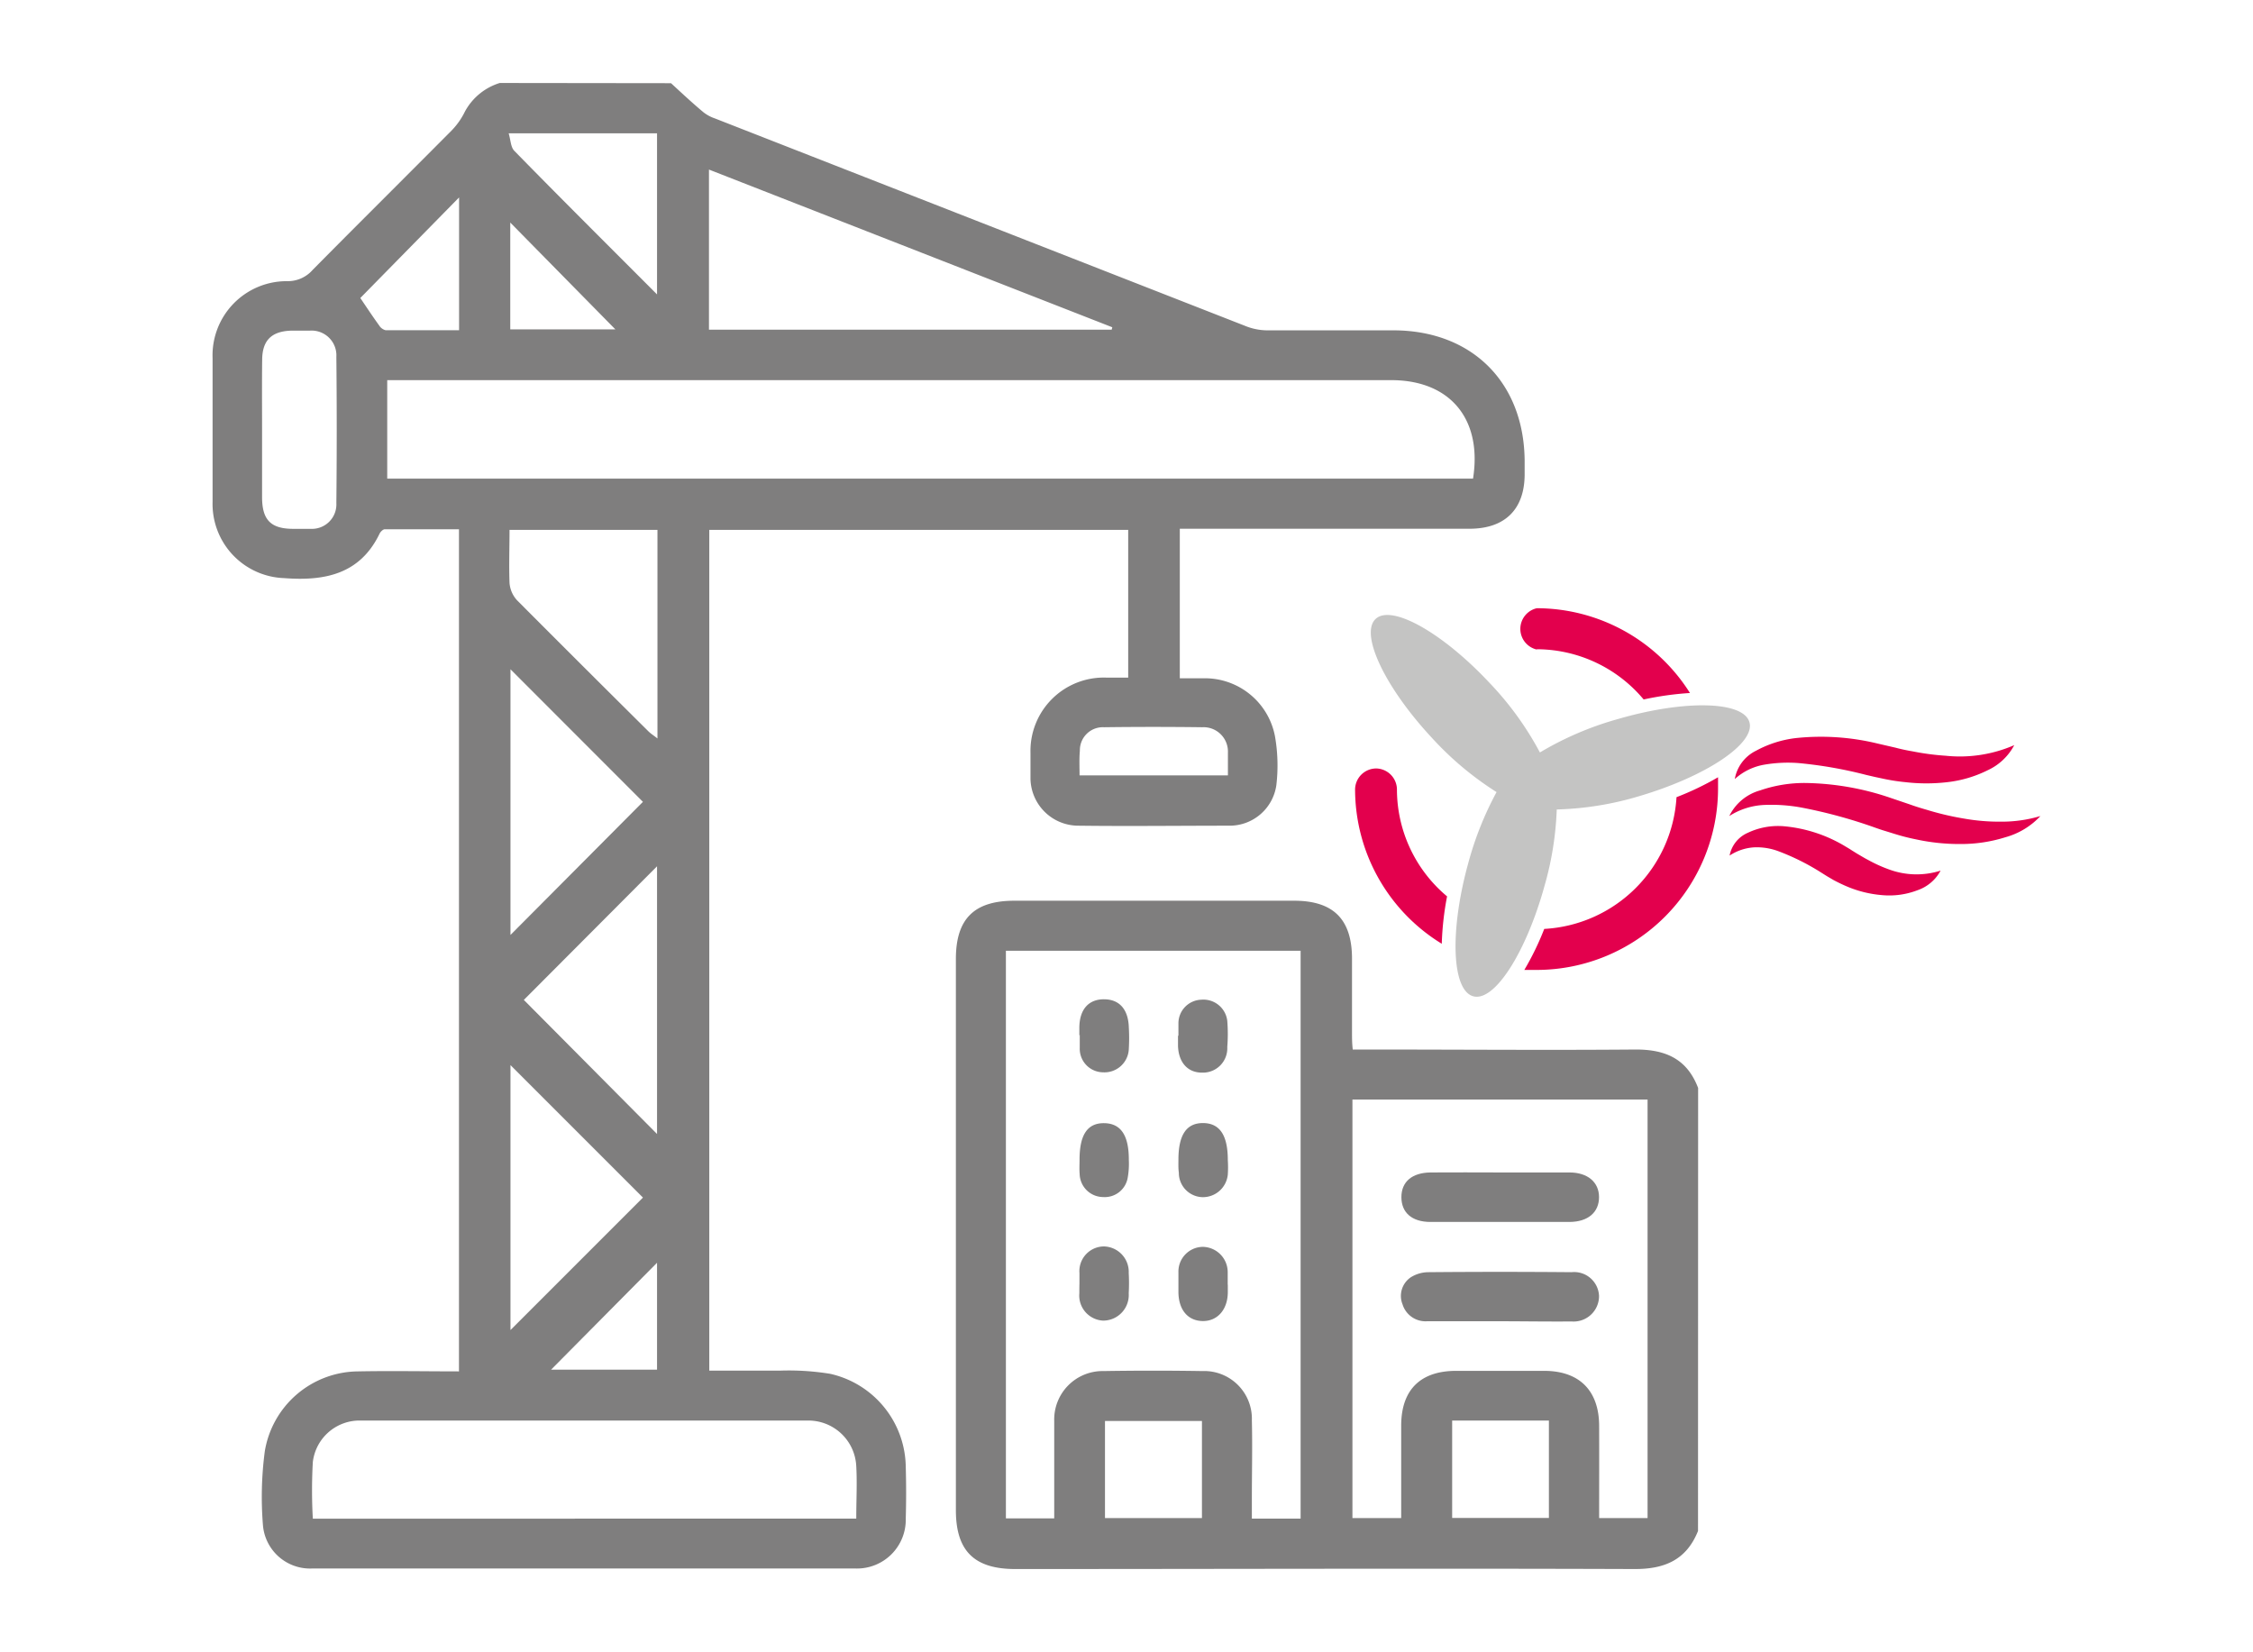<svg xmlns="http://www.w3.org/2000/svg" id="Vrstva_1" data-name="Vrstva 1" viewBox="0 0 212.6 155.91"><defs><style>.cls-1{fill:#c4c4c3;}.cls-2{fill:#e3004d;}.cls-3{fill:#7f7e7e;}</style></defs><path id="Path_29" data-name="Path 29" class="cls-1" d="M165.08,68.14c-.58-2-6.12-2.12-12.38-.3A30.09,30.09,0,0,0,145.31,71a29.58,29.58,0,0,0-4.71-6.52c-4.45-4.77-9.28-7.49-10.79-6.08s.85,6.43,5.29,11.2a29.83,29.83,0,0,0,6.12,5.14,31,31,0,0,0-2.7,6.81C136.79,87.87,137,93.41,139,94s5-4.1,6.74-10.39a30,30,0,0,0,1.16-7.23,29.72,29.72,0,0,0,7.89-1.29C161.06,73.22,165.66,70.13,165.08,68.14Z"></path><g id="Group_11" data-name="Group 11"><path id="Path_30" data-name="Path 30" class="cls-2" d="M136.55,84.58a13.17,13.17,0,0,1-4.73-10.12,2,2,0,0,0-1.95-1.95h0a2,2,0,0,0-2,1.95h0a17.1,17.1,0,0,0,8.18,14.59A28,28,0,0,1,136.55,84.58Z"></path><path id="Path_31" data-name="Path 31" class="cls-2" d="M145,61.26A13.19,13.19,0,0,1,155.1,66a29.27,29.27,0,0,1,4.37-.61,17.11,17.11,0,0,0-14.45-8,2,2,0,0,0,0,3.9Z"></path><path id="Path_32" data-name="Path 32" class="cls-2" d="M158.2,75.22a13.23,13.23,0,0,1-12.48,12.43,26.57,26.57,0,0,1-1.88,3.87c.39,0,.78,0,1.18,0a17.13,17.13,0,0,0,17.1-17.11c0-.36,0-.71,0-1.07A27.48,27.48,0,0,1,158.2,75.22Z"></path></g><g id="Group_13" data-name="Group 13"><path id="Path_33" data-name="Path 33" class="cls-2" d="M163.18,77a4.62,4.62,0,0,1,2.91-2.42,12.84,12.84,0,0,1,4.25-.7,25.93,25.93,0,0,1,8.1,1.42l1.77.6c.55.2,1.11.37,1.67.53a26.63,26.63,0,0,0,3.4.8,19.16,19.16,0,0,0,3.54.3,12.68,12.68,0,0,0,3.72-.53,7.09,7.09,0,0,1-3.3,2,14,14,0,0,1-4.22.64,19.33,19.33,0,0,1-4.22-.44,19.53,19.53,0,0,1-2-.51l-1-.31c-.31-.09-.58-.19-.87-.29a46.65,46.65,0,0,0-6.88-1.88,15.7,15.7,0,0,0-3.49-.26A6.67,6.67,0,0,0,163.18,77Z"></path><path id="Path_34" data-name="Path 34" class="cls-2" d="M163.7,73.51a3.67,3.67,0,0,1,2-2.67,10.38,10.38,0,0,1,3.79-1.2,22.62,22.62,0,0,1,7.69.52l1.69.39c.52.14,1.05.25,1.58.34a24,24,0,0,0,3.16.42,12.86,12.86,0,0,0,6.46-1,5.37,5.37,0,0,1-2.51,2.37,11.38,11.38,0,0,1-3.78,1.12,17.09,17.09,0,0,1-4,0,18.17,18.17,0,0,1-1.92-.29l-.94-.2-.82-.19A40.38,40.38,0,0,0,169.7,72a13.21,13.21,0,0,0-3.14.14A5.52,5.52,0,0,0,163.7,73.51Z"></path><path id="Path_35" data-name="Path 35" class="cls-2" d="M163.21,80.73a2.94,2.94,0,0,1,1.72-2.15,6.67,6.67,0,0,1,3.38-.62,13.54,13.54,0,0,1,5.85,1.92c.2.12.41.24.6.37l.5.31c.33.19.65.39,1,.57a13.45,13.45,0,0,0,2,.91,7.49,7.49,0,0,0,4.86.11A3.9,3.9,0,0,1,180.94,84a7.41,7.41,0,0,1-3.36.46,10.71,10.71,0,0,1-3.19-.77c-.46-.19-.92-.41-1.37-.65l-.63-.37-.51-.32a21.89,21.89,0,0,0-4.14-2.06,5.84,5.84,0,0,0-2.15-.34A4.71,4.71,0,0,0,163.21,80.73Z"></path></g><path class="cls-3" d="M63.32,7.85c1,.92,2,1.86,3.07,2.75a3.61,3.61,0,0,0,1.06.57Q92.58,21,117.7,30.83a5.63,5.63,0,0,0,2,.34c3.93,0,7.85,0,11.77,0,7.44,0,12.36,4.93,12.4,12.34,0,.41,0,.82,0,1.23,0,3.31-1.85,5.15-5.2,5.15q-12.8,0-25.59,0h-1.75V64c.77,0,1.57,0,2.37,0a6.73,6.73,0,0,1,6.61,5.47,15.89,15.89,0,0,1,.13,4.62A4.45,4.45,0,0,1,116,77.91c-4.75,0-9.49.06-14.24,0a4.52,4.52,0,0,1-4.52-4.4c0-.82,0-1.65,0-2.47a6.92,6.92,0,0,1,7.22-7.1h2V50H66.93v79.33c2.21,0,4.44,0,6.65,0a24.27,24.27,0,0,1,4.76.3,9.12,9.12,0,0,1,7.13,8.76q.07,2.46,0,4.92A4.6,4.6,0,0,1,80.75,148q-25.66,0-51.33,0a4.46,4.46,0,0,1-4.6-4,32.84,32.84,0,0,1,.17-7.08,9,9,0,0,1,8.82-7.52c3.13-.06,6.27,0,9.5,0V49.94c-2.32,0-4.67,0-7,0-.17,0-.4.23-.49.41-1.85,3.85-5.21,4.49-9,4.2a7,7,0,0,1-6.76-7.2q0-6.76,0-13.55a7,7,0,0,1,7.08-7.27,3.11,3.11,0,0,0,2.36-1.06c4.36-4.41,8.77-8.78,13.14-13.18a6.89,6.89,0,0,0,1.23-1.76,5.61,5.61,0,0,1,3.29-2.7ZM139,45.16c.89-5.62-2.17-9.29-7.71-9.29H36.54v9.29ZM80.8,143.29c0-1.75.09-3.34,0-4.93a4.52,4.52,0,0,0-4.6-4.32q-21.06,0-42.13,0a4.44,4.44,0,0,0-4.55,3.91,47.58,47.58,0,0,0,0,5.35ZM104.9,31.11l.06-.23L66.9,16V31.11ZM48.08,50c0,1.75-.06,3.38,0,5a2.72,2.72,0,0,0,.71,1.64C52.92,60.79,57.05,64.9,61.18,69c.23.23.51.4.86.68V50Zm.09,50.5v25L60.67,113Zm0-37.35V88.22l12.5-12.56ZM62,107V81.74L49.43,94.35ZM24.73,40.47c0,2.14,0,4.28,0,6.43s.81,3,2.95,3c.55,0,1.1,0,1.64,0a2.31,2.31,0,0,0,2.42-2.43q.07-6.9,0-13.8a2.34,2.34,0,0,0-2.53-2.47c-.59,0-1.18,0-1.77,0-1.82.07-2.68.92-2.7,2.72C24.71,36.1,24.73,38.28,24.73,40.47ZM62,27.78V12.58H48c.19.64.19,1.3.53,1.65C52.91,18.71,57.37,23.14,62,27.78ZM43.32,18.63,34,28.12c.5.73,1.12,1.68,1.78,2.59a1,1,0,0,0,.61.45c2.3,0,4.61,0,6.93,0Zm58.55,54.53h14c0-.78,0-1.47,0-2.14a2.3,2.3,0,0,0-2.42-2.4q-4.64-.06-9.27,0a2.17,2.17,0,0,0-2.28,2.22C101.83,71.6,101.87,72.36,101.87,73.16ZM48.15,31.08h9.92L48.15,21ZM52,129.24H62V119.15Z"></path><path class="cls-3" d="M160.23,144.46c-1.1,2.74-3.16,3.6-6,3.59-19.47-.07-38.94,0-58.42,0-3.88,0-5.61-1.71-5.61-5.56v-52c0-3.78,1.71-5.5,5.52-5.5h26.4c3.7,0,5.45,1.75,5.46,5.44,0,2.33,0,4.65,0,7,0,.48,0,1,.07,1.6h1.72c8.34,0,16.69.07,25,0,2.87,0,4.84.93,5.87,3.63ZM94.92,89.71v53.56h4.56v-1.41c0-2.6,0-5.2,0-7.8a4.57,4.57,0,0,1,4.66-4.69c3.1-.05,6.21-.05,9.31,0a4.5,4.5,0,0,1,4.68,4.65c.06,2.46,0,4.93,0,7.39v1.88h4.6V89.71Zm56,53.53h4.55V103.75H127.62v39.49h4.6c0-3,0-5.84,0-8.71,0-3.38,1.8-5.16,5.14-5.18h8.35c3.32,0,5.17,1.86,5.19,5.16C150.91,137.38,150.9,140.26,150.9,143.24Zm-37.5,0v-9.16h-9.15v9.16Zm23.61-9.2v9.19h9.13v-9.19Z"></path><path class="cls-3" d="M101.87,109.42c0-2.34.74-3.46,2.32-3.44s2.34,1.15,2.33,3.48a7.41,7.41,0,0,1-.1,1.63,2.2,2.2,0,0,1-2.34,1.86,2.23,2.23,0,0,1-2.2-2.17C101.84,110.33,101.87,109.87,101.87,109.42Z"></path><path class="cls-3" d="M101.86,121.12c0-.32,0-.64,0-1a2.33,2.33,0,0,1,2.3-2.51,2.4,2.4,0,0,1,2.35,2.5,17.57,17.57,0,0,1,0,1.92,2.42,2.42,0,0,1-2.42,2.58,2.37,2.37,0,0,1-2.24-2.58C101.85,121.75,101.85,121.44,101.86,121.12Z"></path><path class="cls-3" d="M115.86,121.22c0,.23,0,.46,0,.69,0,1.68-1,2.77-2.39,2.74s-2.24-1.06-2.27-2.69c0-.64,0-1.28,0-1.91a2.33,2.33,0,0,1,2.29-2.4,2.39,2.39,0,0,1,2.36,2.35c0,.4,0,.82,0,1.22Z"></path><path class="cls-3" d="M111.2,97.77c0-.41,0-.82,0-1.23a2.23,2.23,0,0,1,2.15-2.21,2.27,2.27,0,0,1,2.46,2,15.53,15.53,0,0,1,0,2.46,2.3,2.3,0,0,1-2.39,2.42c-1.38,0-2.21-1-2.26-2.52,0-.32,0-.64,0-1Z"></path><path class="cls-3" d="M111.2,109.42c0-2.34.76-3.46,2.33-3.45s2.33,1.15,2.33,3.49a10.29,10.29,0,0,1,0,1.36,2.36,2.36,0,0,1-2.41,2.14,2.29,2.29,0,0,1-2.21-2.31C111.18,110.24,111.2,109.83,111.2,109.42Z"></path><path class="cls-3" d="M101.85,97.71V97c0-1.77.89-2.73,2.36-2.71s2.26,1,2.31,2.66a17.34,17.34,0,0,1,0,2,2.3,2.3,0,0,1-2.44,2.23,2.22,2.22,0,0,1-2.19-2.31c0-.41,0-.82,0-1.23Z"></path><path class="cls-3" d="M141.55,110.63c2.18,0,4.37,0,6.55,0,1.73,0,2.79.93,2.79,2.33s-1,2.33-2.79,2.34q-6.56,0-13.11,0c-1.77,0-2.75-.89-2.75-2.34s1-2.31,2.76-2.33C137.18,110.61,139.36,110.63,141.55,110.63Z"></path><path class="cls-3" d="M141.48,124.67c-2.27,0-4.55,0-6.82,0a2.27,2.27,0,0,1-2.31-1.59,2.12,2.12,0,0,1,.78-2.56,3.17,3.17,0,0,1,1.65-.48q6.76-.06,13.52,0a2.35,2.35,0,0,1,2.59,2.24,2.4,2.4,0,0,1-2.58,2.41C146,124.71,143.76,124.67,141.48,124.67Z"></path></svg>